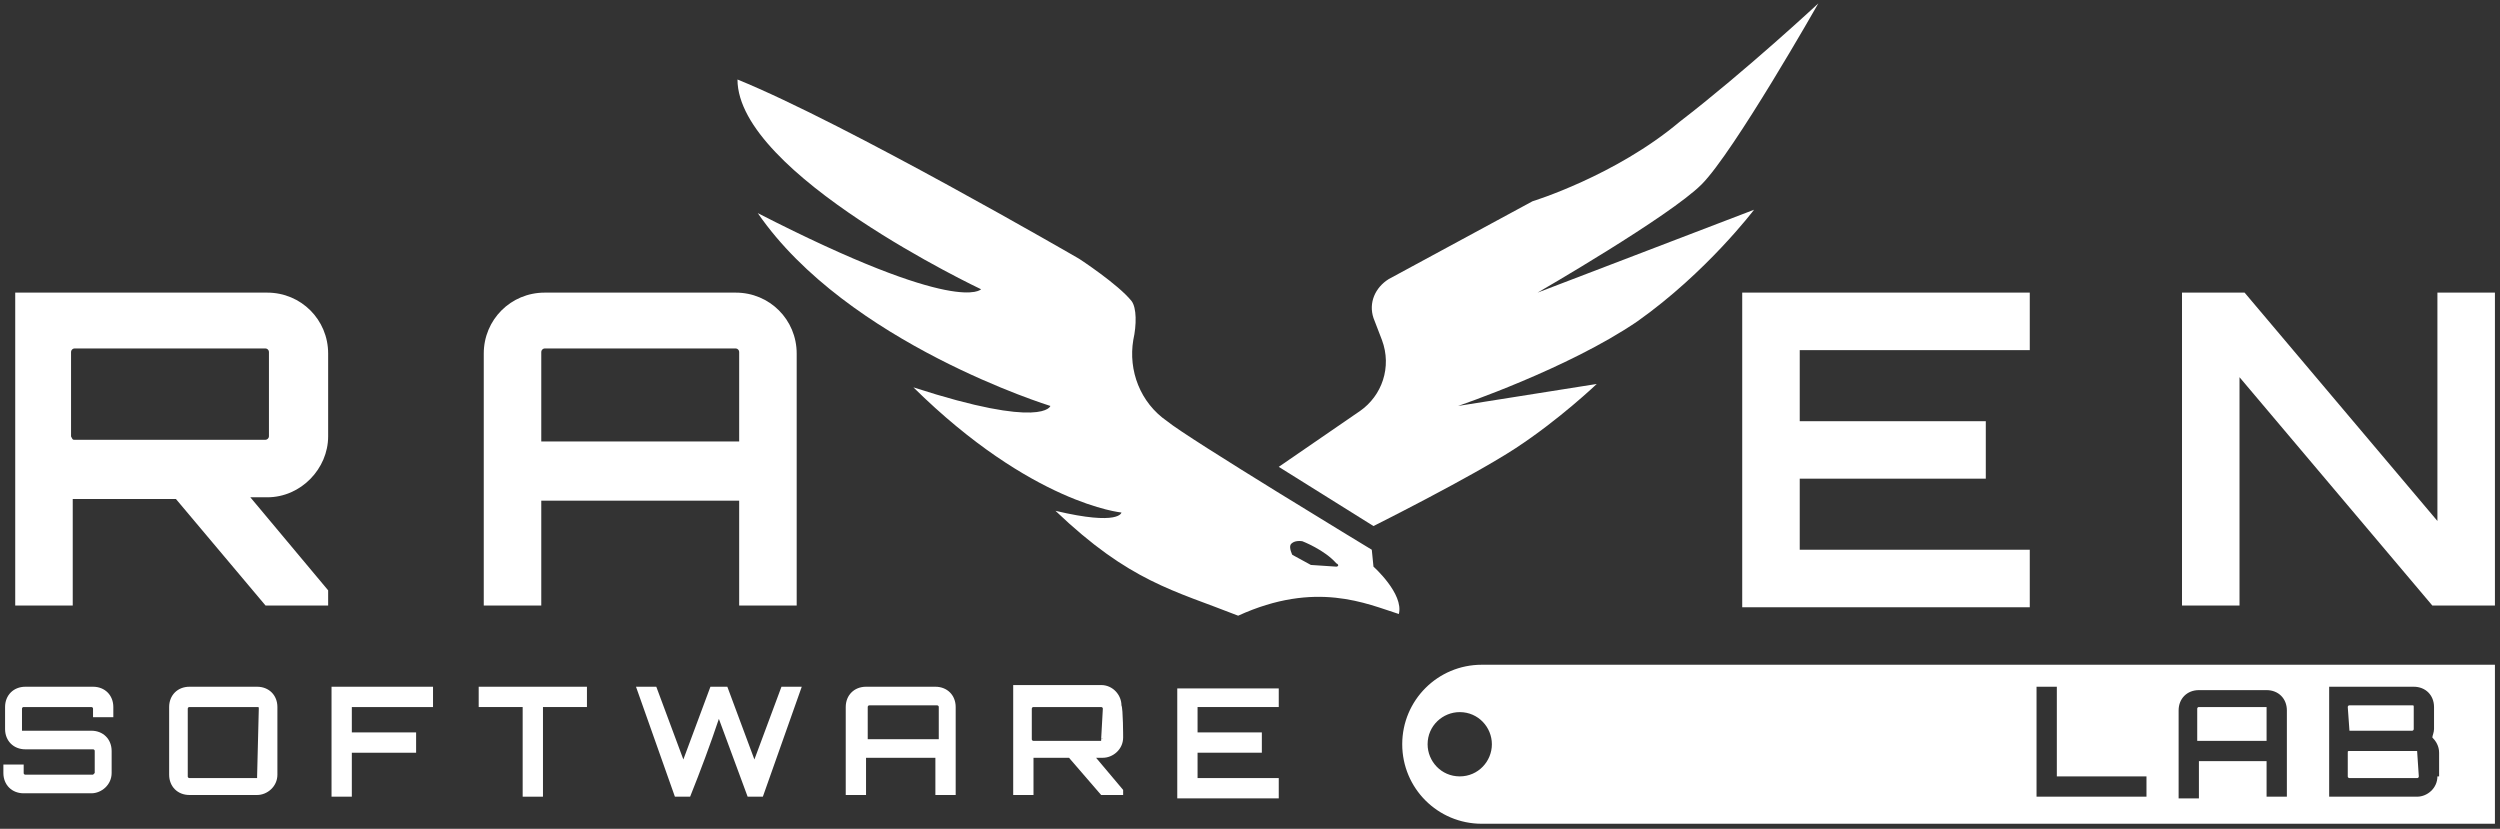 <?xml version="1.0" encoding="utf-8"?>
<!-- Generator: Adobe Illustrator 25.2.1, SVG Export Plug-In . SVG Version: 6.00 Build 0)  -->
<svg version="1.1" id="Layer_1" xmlns="http://www.w3.org/2000/svg" xmlns:xlink="http://www.w3.org/1999/xlink" x="0px" y="0px"
	 width="147.8px" height="49px" viewBox="0 0 147.8 49" style="enable-background:new 0 0 147.8 49;" xml:space="preserve">
<rect x="0" y="0" width="147.8" height="49" fill="#333333" stroke="none"/>
<style type="text/css">
	.st0{fill:#FFFFFF;}
</style>
<g id="surface1">
	<path class="st0" d="M6.7,42.4H5.5v-0.5c0-0.1-0.1-0.1-0.1-0.1h-4c-0.1,0-0.1,0.1-0.1,0.1v1.3c0,0,0,0,0.1,0h4
		c0.7,0,1.2,0.5,1.2,1.2v1.3c0,0.7-0.6,1.2-1.2,1.2h-4c-0.7,0-1.2-0.5-1.2-1.2v-0.5h1.2v0.5c0,0.1,0.1,0.1,0.1,0.1h4l0.1-0.1v-1.3
		c0-0.1-0.1-0.1-0.1-0.1h-4c-0.7,0-1.2-0.5-1.2-1.2v-1.3c0-0.7,0.5-1.2,1.2-1.2h4c0.7,0,1.2,0.5,1.2,1.2V42.4z"/>
	<path class="st0" d="M15.2,40.6c0.7,0,1.2,0.5,1.2,1.2v4c0,0.7-0.6,1.2-1.2,1.2h-4c-0.7,0-1.2-0.5-1.2-1.2v-4
		c0-0.7,0.5-1.2,1.2-1.2H15.2z M15.2,45.9C15.2,45.9,15.2,45.9,15.2,45.9l0.1-4c0-0.1,0-0.1-0.1-0.1h-4c-0.1,0-0.1,0.1-0.1,0.1v4
		c0,0.1,0.1,0.1,0.1,0.1H15.2z"/>
	<path class="st0" d="M25.6,40.6v1.2h-4.8v1.5h3.8v1.2h-3.8v2.6h-1.2v-6.5H25.6z"/>
	<path class="st0" d="M34.7,40.6v1.2h-2.6v5.3h-1.2v-5.3h-2.6v-1.2H34.7z"/>
	<path class="st0" d="M47.4,40.6l-2.3,6.5h-0.9l-1.7-4.6c-0.5,1.5-1.1,3.1-1.7,4.6h-0.9l-2.3-6.5h1.2l1.6,4.3l1.6-4.3H43l1.6,4.3
		l1.6-4.3H47.4z"/>
	<path class="st0" d="M55.3,40.6c0.7,0,1.2,0.5,1.2,1.2v5.2h-1.2v-2.2h-4.1v2.2h-1.2v-5.2c0-0.7,0.5-1.2,1.2-1.2H55.3z M55.5,43.7
		v-1.9c0-0.1-0.1-0.1-0.1-0.1h-4c-0.1,0-0.1,0.1-0.1,0.1v1.9H55.5z"/>
	<path class="st0" d="M66.4,43.6c0,0.7-0.6,1.2-1.2,1.2h-0.4l1.6,1.9v0.3h-1.3l-1.9-2.2h-2.1v2.2h-1.2v-6.5h5.2
		c0.7,0,1.2,0.6,1.2,1.2C66.4,41.9,66.4,43.6,66.4,43.6z M65.1,43.7C65.2,43.7,65.2,43.6,65.1,43.7l0.1-1.8c0-0.1-0.1-0.1-0.1-0.1
		h-4c-0.1,0-0.1,0.1-0.1,0.1v1.8c0,0.1,0.1,0.1,0.1,0.1H65.1z"/>
	<path class="st0" d="M75.6,41.8h-4.8v1.5h3.8v1.2h-3.8v1.5h4.8v1.2h-6v-6.5h6V41.8z"/>
	<path class="st0" d="M142.9,44.4h-4c-0.1,0-0.1,0-0.1,0.1v1.4c0,0.1,0.1,0.1,0.1,0.1h4c0.1,0,0.1-0.1,0.1-0.1L142.9,44.4
		C142.9,44.4,142.9,44.4,142.9,44.4z"/>
	<path class="st0" d="M138.9,43.2h3.7c0.1,0,0.1-0.1,0.1-0.1v-1.3c0-0.1,0-0.1-0.1-0.1h-3.7c-0.1,0-0.1,0.1-0.1,0.1L138.9,43.2
		C138.9,43.2,138.9,43.2,138.9,43.2z"/>
	<path class="st0" d="M134,41.8h-4c-0.1,0-0.1,0.1-0.1,0.1v1.9h4.1L134,41.8C134.1,41.9,134,41.8,134,41.8z"/>
	<path class="st0" d="M87.6,39.3c-2.6,0-4.7,2.1-4.7,4.7s2.1,4.7,4.7,4.7h59.9v-9.4H87.6z M86.3,45.9c-1.1,0-1.9-0.9-1.9-1.9
		c0-1.1,0.9-1.9,1.9-1.9c1.1,0,1.9,0.9,1.9,1.9C88.2,45,87.4,45.9,86.3,45.9z M126.9,47.1h-6.5v-6.5h1.2v5.3h5.3L126.9,47.1
		L126.9,47.1z M135.2,47.1h-1.2V45H130v2.2h-1.2v-5.2c0-0.7,0.5-1.2,1.2-1.2h4c0.7,0,1.2,0.5,1.2,1.2L135.2,47.1L135.2,47.1z
		 M144.1,45.9c0,0.7-0.6,1.2-1.2,1.2h-5.2v-6.5h5c0.7,0,1.2,0.5,1.2,1.2v1.3c0,0.2-0.1,0.4-0.1,0.5c0.2,0.2,0.4,0.5,0.4,0.9V45.9
		L144.1,45.9z"/>
	<path class="st0" d="M19.4,25.8c0,1.9-1.6,3.6-3.6,3.6h-1l4.6,5.5v0.9h-3.7l-5.3-6.3H4.3v6.3H0.9V17.3h14.9c2,0,3.6,1.6,3.6,3.6
		L19.4,25.8L19.4,25.8z M15.7,26c0.1,0,0.2-0.1,0.2-0.2v-5c0-0.1-0.1-0.2-0.2-0.2H4.4c-0.1,0-0.2,0.1-0.2,0.2v5
		C4.3,26,4.3,26,4.4,26H15.7z"/>
	<path class="st0" d="M43.5,17.3c2,0,3.6,1.6,3.6,3.6v14.9h-3.4v-6.2H32v6.2h-3.4V20.9c0-2,1.6-3.6,3.6-3.6
		C32.2,17.3,43.5,17.3,43.5,17.3z M43.7,26.1v-5.3c0-0.1-0.1-0.2-0.2-0.2H32.2c-0.1,0-0.2,0.1-0.2,0.2v5.3
		C32,26.1,43.7,26.1,43.7,26.1z"/>
	<path class="st0" d="M120,20.7h-13.6v4.2h11v3.4h-11v4.2H120v3.4h-17V17.3h17V20.7z"/>
	<path class="st0" d="M144.1,17.3h3.4v18.5h-3.7l-11.4-13.5v13.5H129V17.3h3.7l11.4,13.5V17.3L144.1,17.3z"/>
	<path class="st0" d="M90.6,11.9l-8.5,4.6c-0.8,0.5-1.2,1.4-0.9,2.3l0.5,1.3c0.6,1.6,0,3.3-1.3,4.2l-4.8,3.3l5.6,3.5
		c0,0,5.8-2.9,8.4-4.6c2.6-1.7,4.8-3.8,4.8-3.8l-8.2,1.3c0,0,6.5-2.2,10.6-5c4.1-2.9,6.9-6.6,6.9-6.6l-12.8,4.9c0,0,7.8-4.5,9.7-6.4
		c1.9-1.9,6.9-10.7,6.9-10.7s-4.3,4-8.2,7C95.5,10.4,90.6,11.9,90.6,11.9z"/>
	<path class="st0" d="M81.2,33.5l-0.1-1c0,0-10.9-6.6-12.1-7.6c-1.6-1.1-2.3-3-2-4.8c0.2-0.9,0.2-1.9-0.1-2.3
		c-0.8-1-3.1-2.5-3.1-2.5S50,7.3,43.6,4.7C43.6,10.3,58,17.1,58,17.1s-1.3,1.6-13.2-4.5C50.1,20.3,62.1,24,62.1,24s-0.4,1.4-8.1-1.1
		c7,6.9,12.3,7.4,12.3,7.4s-0.1,0.8-3.9-0.1c4.4,4.2,7,4.7,10.8,6.2c4.6-2.1,7.6-0.7,9.5-0.1C83,35.1,81.2,33.5,81.2,33.5z M79,33.5
		c0,0-1.5-0.1-1.5-0.1l-1.1-0.6c0,0-0.2-0.4-0.1-0.6c0.2-0.3,0.7-0.2,0.7-0.2s1.3,0.5,2,1.3C79.2,33.4,79.1,33.5,79,33.5z"/>
</g>
</svg>
